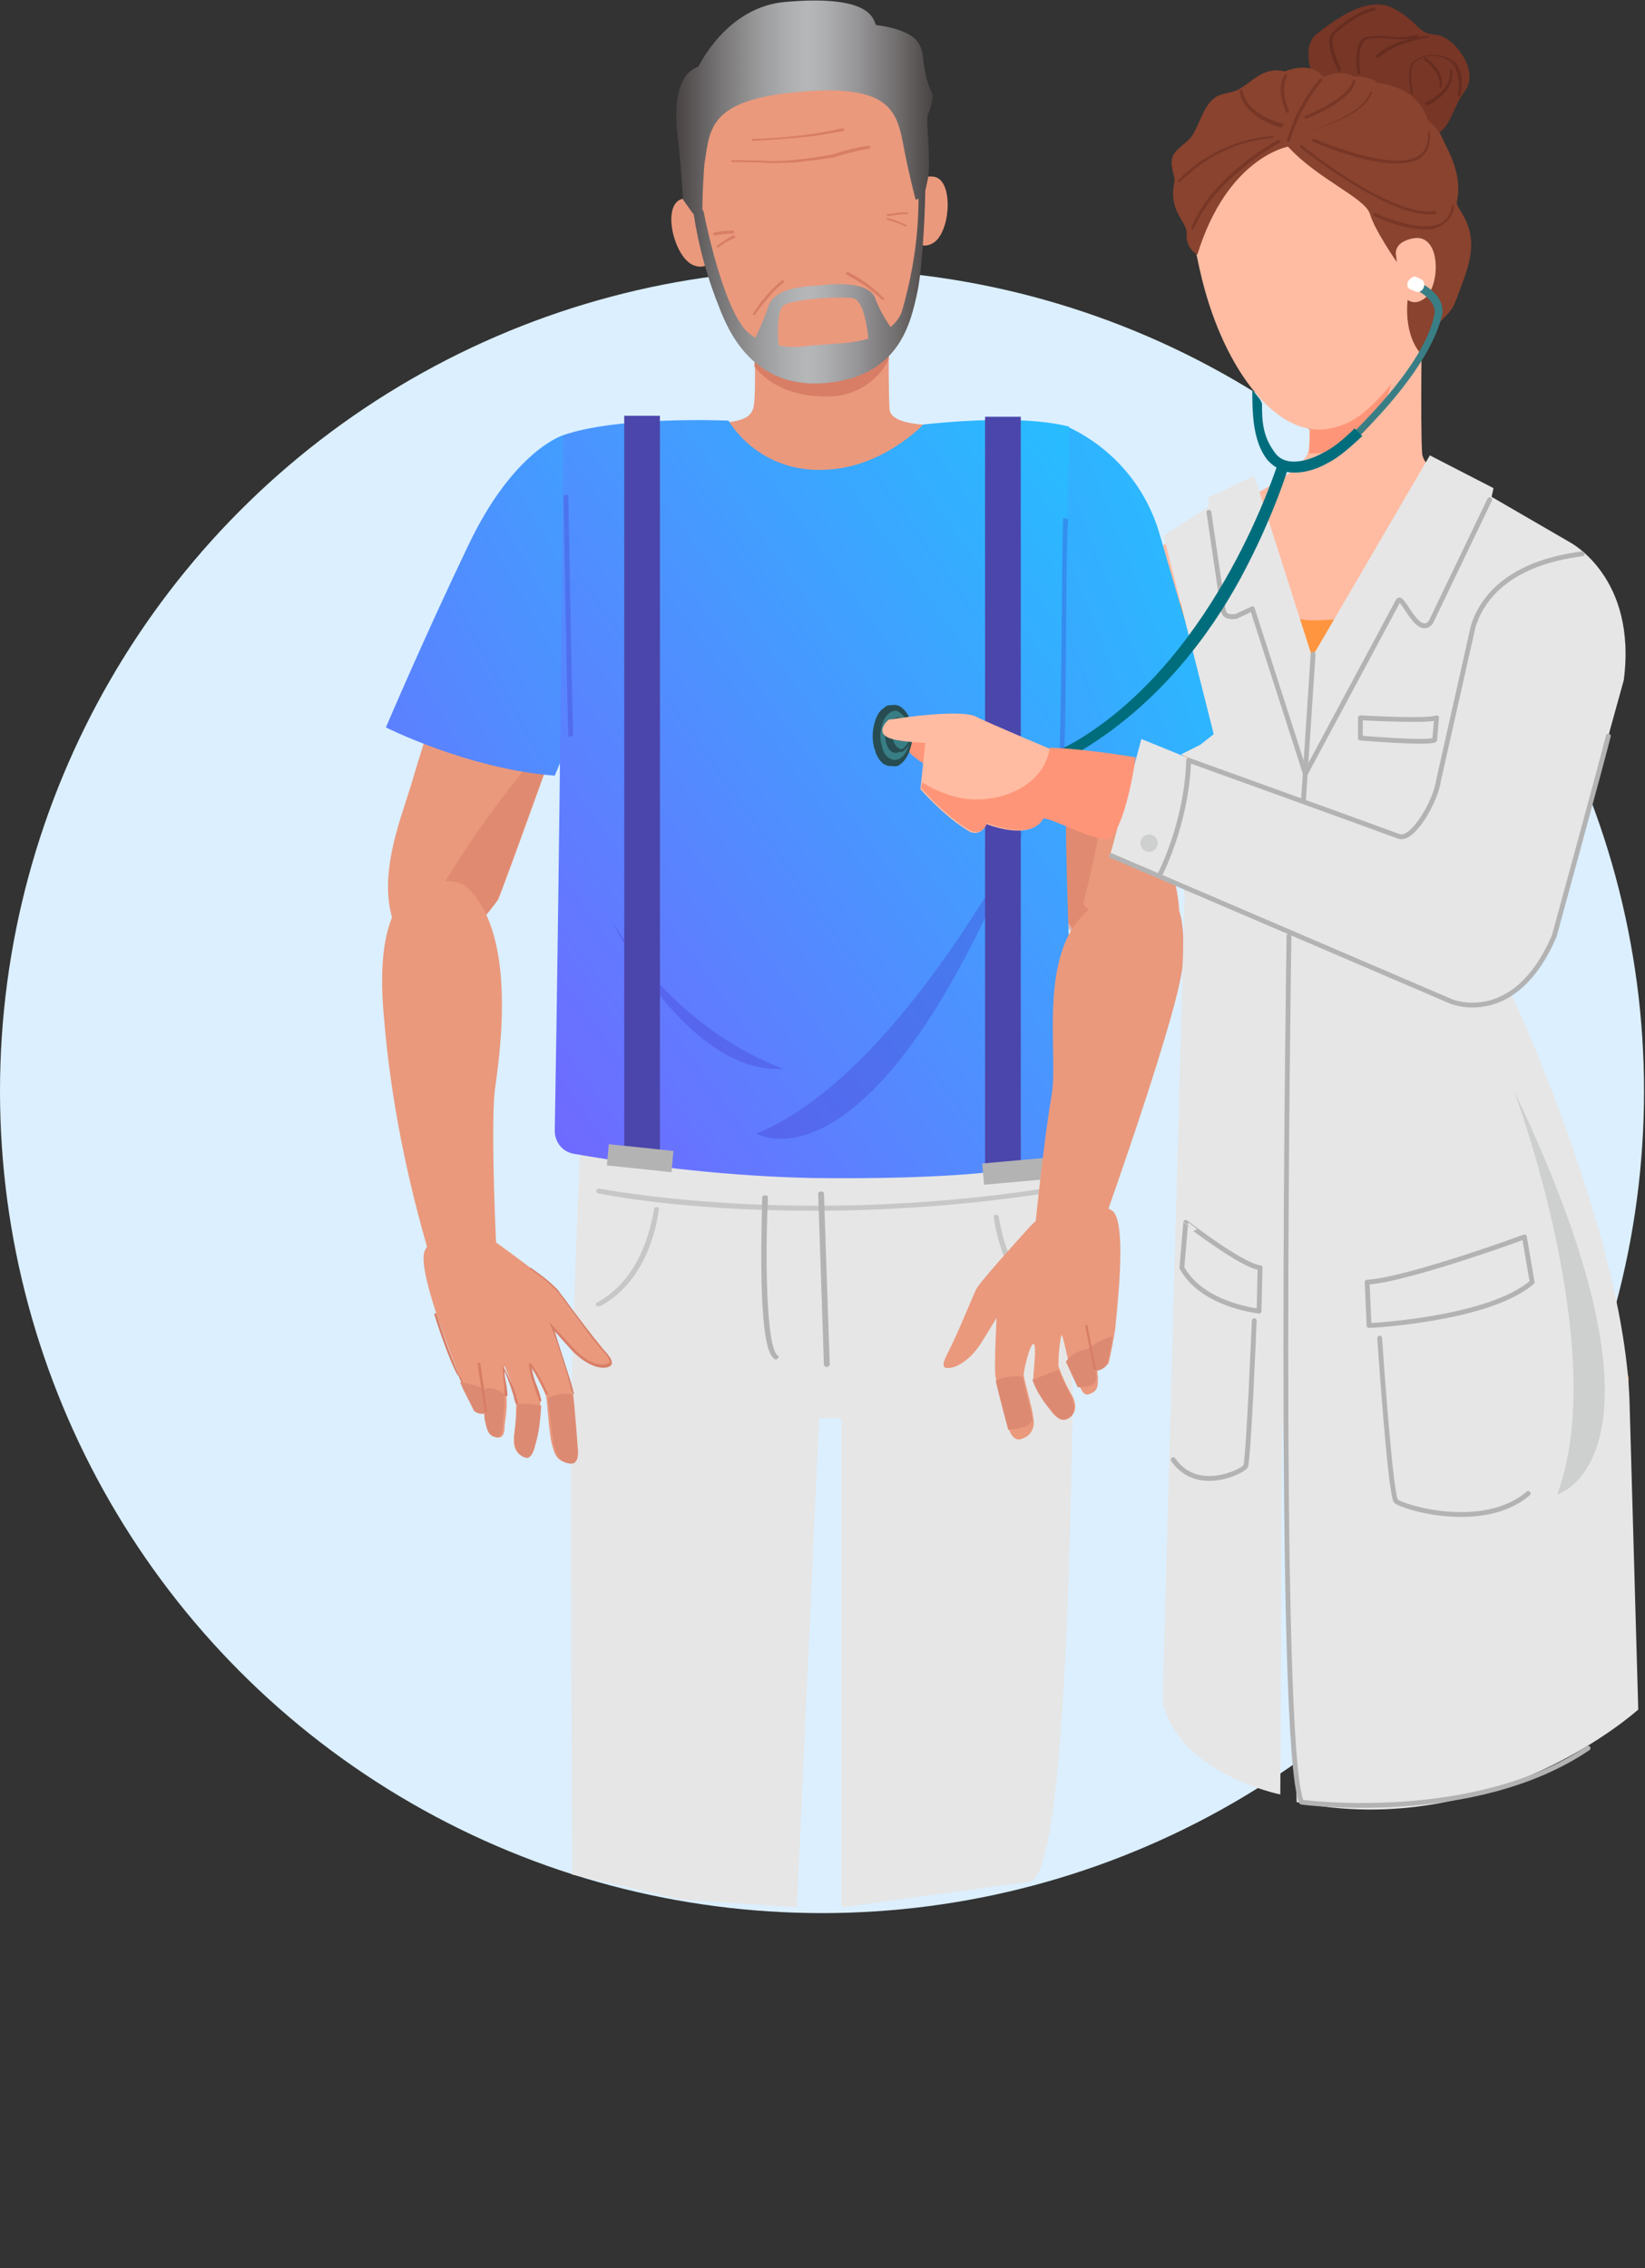 <?xml version="1.0" encoding="utf-8"?>
<!-- Generator: Adobe Illustrator 27.9.0, SVG Export Plug-In . SVG Version: 6.00 Build 0)  -->
<svg version="1.1" id="Layer_1" xmlns="http://www.w3.org/2000/svg" xmlns:xlink="http://www.w3.org/1999/xlink" x="0px" y="0px"
	 width="170.5px" height="235.1px" viewBox="0 0 170.5 235.1" style="enable-background:new 0 0 170.5 235.1;" xml:space="preserve"
	>
<rect x="0" y="0" width="170.5" height="235.1" fill="#333333" stroke="none"/>
<style type="text/css">
	.st0{fill:#DBEFFF;}
	.st1{fill:#FFBCA3;}
	.st2{fill:#FF9578;}
	.st3{fill:#FF953F;}
	.st4{fill:#773626;}
	.st5{fill:#662C20;}
	.st6{fill:#89432E;}
	.st7{fill:#FF6156;}
	.st8{fill:#EA997D;}
	.st9{opacity:0.53;fill:#D87E66;enable-background:new    ;}
	.st10{fill:url(#Path_2198_00000143613536313374200670000012247383781358626460_);}
	.st11{fill:url(#Path_2201_00000078007936711239376270000011687976500269286035_);}
	.st12{fill:#E6E6E6;}
	.st13{fill:#B3B3B3;}
	.st14{opacity:0.6;}
	.st15{fill:url(#Path_2209_00000042714042042939067370000012666585624236151981_);}
	.st16{opacity:0.3;fill:#4138C7;enable-background:new    ;}
	.st17{fill:#4B46AB;}
	.st18{fill:#D87E66;}
	.st19{fill:url(#SVGID_1_);}
	.st20{fill:#DD8A73;}
	.st21{fill:none;stroke:#B3B3B3;stroke-width:0.5;stroke-linecap:round;stroke-linejoin:round;stroke-miterlimit:10;}
	.st22{opacity:0.3;fill:#97999C;enable-background:new    ;}
	.st23{fill:#397E85;}
	.st24{fill:#006D7D;}
	.st25{fill:#274D52;}
	.st26{fill:#FFFFFF;}
</style>
<circle id="Ellipse_75" class="st0" cx="85.2" cy="113.1" r="85.2"/>
<g id="Group_1384">
	<g id="Group_1383">
		<g id="Group_1382">
			<g id="Group_1359">
				<path id="Path_1616" class="st1" d="M135.6,31.9c0,0,0.4,13.5,0,14.9c-0.4,1.4-2.8,3.1-7.6,5.5c0,0-1,14.3,8,14.1
					s18-11.5,19.5-13.6c0,0-7.9-3.3-8.1-5.8c-0.2-2.9,0-15.2,0-15.2L135.6,31.9z"/>
				<path id="Path_1617" class="st2" d="M145.1,33.6h-9.5c0,0,0.3,9.4,0.1,13.4C138.9,47.1,144.8,45.1,145.1,33.6z"/>
			</g>
			<path id="Path_1619" class="st1" d="M117.6,61.9c-0.1,0.9,1.2,3.7,2,10.7c3.9-4.8,3.4-14.2,3.7-17.7
				C120.3,56,118.2,58.7,117.6,61.9z"/>
			<path id="Path_1620" class="st1" d="M160.1,55.4c-2,3.4-10.7,16.9-1.3,24.7c0.4,0.3,6.7-18.7,6.7-18.7
				C165,58,162.4,56.4,160.1,55.4z"/>
			<path id="Path_1621" class="st3" d="M122.9,121.6c-0.1,1.4-0.7,15.8-1.2,21.4c-0.1,1,0.7,1.9,1.7,2h0.1H167c1,0,1.8-0.8,1.8-1.8
				c0-0.1,0-0.3,0-0.4c-2.2-9.6-8-31.9-13-38.7c0.6-8.1,1.7-16.1,3.5-24c-0.2-0.2-4.2-4.6-3.4-12.3c0.3-3.3,2.5-9.3,4.7-12.4
				c-2.9-1.7-5.6-3-5.6-3c-6.6,6.7-9.2,11.9-18.9,11.9c-8,0-8.1-12.2-8.1-12.2c-1.8,0.8-3.6,1.8-5.3,2.9c-0.2,1.6-0.1,8.5-1.1,13.7
				c-1.1,6-2.9,8.9-2.9,12.3c0,6.3,4,9.5,4.1,11.3c0.4,7.8,0.4,11.7,0.4,11.7S123.2,114.6,122.9,121.6z"/>
			<g id="Group_1381">
				<g id="Group_1380">
					<g id="Group_1367">
						<path id="Path_1622" class="st4" d="M136.2,8.3c0,0-1.5-3.4,0.3-4.8s5.3-4.1,8-2.6s2.4,2.6,4.3,2.7c1.8,0.1,4.7,3.7,3,5.9
							s-1.2,5-5.6,5.1S137.7,11.1,136.2,8.3z"/>
						<g id="Group_1366">
							<g id="Group_1360">
								<path id="Path_1623" class="st5" d="M138.8,7.4c-0.1,0-0.1,0-0.1-0.1c-0.2-0.3-1.5-3-0.6-3.9c0.8-0.9,2.9-2.4,4.3-2.6
									c0.1,0,0.1,0,0.2,0.1c0,0.1,0,0.1-0.1,0.2c-1.4,0.2-3.5,1.7-4.2,2.5c-0.6,0.6,0.3,2.8,0.7,3.6
									C138.9,7.2,138.9,7.3,138.8,7.4C138.8,7.3,138.8,7.4,138.8,7.4z"/>
							</g>
							<g id="Group_1361">
								<path id="Path_1624" class="st5" d="M140.9,7.7L140.9,7.7c-0.1,0-0.2-0.1-0.2-0.1c0-0.1-0.4-2.3,0.3-3.3
									c0.2-0.3,0.5-0.5,0.8-0.5c0.7-0.1,1.5-0.1,2.3,0c0.9,0.1,1.8,0.1,2.7-0.2c0.1,0,0.1,0,0.2,0.1c0,0.1,0,0.1-0.1,0.2l0,0
									C146,4.1,145,4.1,144.1,4c-0.7-0.1-1.5-0.1-2.2,0c-0.3,0-0.5,0.2-0.6,0.4c-0.7,0.9-0.3,3.1-0.3,3.1
									C141,7.6,141,7.7,140.9,7.7z"/>
							</g>
							<g id="Group_1362">
								<path id="Path_1625" class="st5" d="M151.3,10c-0.1,0-0.1,0-0.2-0.1V9.8c0.1-0.2,0.4-2.7-0.9-3.5c-1.1-0.7-2.4-0.7-3.5,0.1
									c-0.7,0.4-0.4,2.3-0.3,2.9c0,0.1,0,0.2,0,0.3s-0.1,0.1-0.1,0.1c-0.1,0-0.1-0.1-0.1-0.1l0,0c0,0,0-0.1,0-0.2
									c-0.1-0.7-0.4-2.6,0.4-3.1c1.1-0.8,2.6-0.8,3.8-0.1C151.9,6.9,151.5,9.7,151.3,10C151.3,9.9,151.3,9.9,151.3,10z"/>
							</g>
							<g id="Group_1363">
								<path id="Path_1626" class="st5" d="M147.9,10.9c-0.1,0-0.1,0-0.2-0.1c0-0.1,0-0.1,0.1-0.2c0,0,2.7-1.1,2.5-3.3
									c0-0.1,0-0.1,0.1-0.1s0.1,0,0.1,0.1C150.8,9.7,148,10.9,147.9,10.9L147.9,10.9z"/>
							</g>
							<g id="Group_1364">
								<path id="Path_1627" class="st5" d="M149.4,9.1L149.4,9.1c-0.1,0-0.2-0.1-0.2-0.2l0,0c0.2-1.5-1.6-2.7-1.6-2.7
									c-0.1,0-0.1-0.1,0-0.2c0-0.1,0.1-0.1,0.2,0l0,0C147.9,6.1,149.8,7.3,149.4,9.1C149.5,9.1,149.5,9.1,149.4,9.1z"/>
							</g>
							<g id="Group_1365">
								<path id="Path_1628" class="st5" d="M142.8,6c-0.1,0-0.1,0-0.2-0.1V5.8c0.1-0.1,1.6-1.7,5.4-2.1c0.1,0,0.1,0,0.1,0.1
									s0,0.1-0.1,0.1C144.5,4.4,142.9,6,142.8,6C142.9,6,142.8,6,142.8,6z"/>
							</g>
						</g>
					</g>
					<path id="Path_1629" class="st1" d="M148.5,22.6c1.7,8.6-2.9,16.1-5.9,19c-1.3,1.3-2.6,2.4-4.7,2.8c-5.5,1.2-11-6.1-13.3-15.4
						c-3.6-14.4,1.8-16.8,8.9-18.4C142.6,8.7,146.5,12.7,148.5,22.6z"/>
					<g id="Group_1379">
						<path id="Path_1630" class="st6" d="M133.5,15.2c0,0-6.3,1.1-9.4,11.2c-0.8-0.5-1.2-1.3-1.1-2.2c0-1.3-1.9-2.3-1.3-5.2
							c0.2-0.8-0.6-1.8-0.1-2.9c0.3-0.7,1.6-1.4,2-2.1c0.7-1.1,1.1-2.8,2.1-3.7c0.7-0.7,2-0.6,2.8-1.1c1.5-0.9,2.5-2.3,4.7-1.8
							c0,0,2.6-1.2,4,0.6c0,0,1.7-0.9,3.1-0.1c0,0,1.9,0,2.5,0.7c0,0,4.1,0.2,5.2,3.9c0.6,0.4,1.1,1,1.4,1.6
							c0.3,0.9,2.3,3.7,1.6,6.8c-0.2,0.8,2.3,2.3,1.2,6.5c-0.2,0.9-0.9,2.7-1.4,4c-0.6,1.6-2.4,1.9-3.4,5.4c0,0-1.9-1.6-1.5-5.8
							c0.4-4.1-0.2-3.3-0.2-3.3l-0.9-0.5c0,0-2.3-3.3-2.8-5S136.6,18.6,133.5,15.2z"/>
						<g id="Group_1378">
							<g id="Group_1368">
								<path id="Path_1631" class="st4" d="M133.6,14.7C133.5,14.7,133.5,14.7,133.6,14.7c-0.1,0-0.2-0.1-0.2-0.2
									c0.7-2.3,1.8-4.5,3.4-6.3c0-0.1,0.1-0.1,0.2,0c0.1,0,0.1,0.1,0,0.2l0,0c-1.5,1.8-2.6,3.9-3.3,6.2
									C133.7,14.7,133.6,14.7,133.6,14.7z"/>
							</g>
							<g id="Group_1369">
								<path id="Path_1632" class="st4" d="M123.7,23.8C123.7,23.8,123.6,23.8,123.7,23.8c-0.1,0-0.2-0.1-0.2-0.2l0,0
									c2-5.3,8.9-9.1,9-9.1s0.1,0,0.2,0.1c0,0.1,0,0.1-0.1,0.2l0,0C132.6,14.8,125.8,18.5,123.7,23.8
									C123.8,23.8,123.7,23.8,123.7,23.8z"/>
							</g>
							<g id="Group_1370">
								<path id="Path_1633" class="st4" d="M122.3,18.9c-0.1,0-0.1,0-0.2-0.1v-0.1c2.6-2.7,6.1-4.3,9.8-4.6c0.1,0,0.1,0,0.1,0.1
									s0,0.1-0.1,0.1l0,0C128.3,14.6,124.9,16.2,122.3,18.9L122.3,18.9z"/>
							</g>
							<g id="Group_1371">
								<path id="Path_1634" class="st4" d="M148.7,22.2L148.7,22.2c-4.7,0.5-13.5-6.6-13.9-6.9c-0.1,0-0.1-0.1,0-0.2
									c0-0.1,0.1-0.1,0.2,0c0.1,0.1,9.1,7.4,13.7,6.8c0.1,0,0.1,0,0.2,0.1C148.8,22.1,148.7,22.2,148.7,22.2L148.7,22.2z"/>
							</g>
							<g id="Group_1372">
								<path id="Path_1635" class="st4" d="M132.8,13.2L132.8,13.2c-0.2,0-3.9-1-4.3-3.7c0-0.1,0-0.1,0.1-0.2c0.1,0,0.1,0,0.2,0.1
									c0.4,2.5,4,3.4,4.1,3.4s0.1,0.1,0.1,0.2C132.9,13.1,132.9,13.2,132.8,13.2z"/>
							</g>
							<g id="Group_1373">
								<path id="Path_1636" class="st4" d="M133.4,11.7c-0.1,0-0.1,0-0.1-0.1s-1.1-2.1-0.2-3.8c0-0.1,0.1-0.1,0.2-0.1
									c0.1,0,0.1,0.1,0.1,0.2l0,0c-0.8,1.6,0.2,3.6,0.2,3.6C133.6,11.6,133.5,11.7,133.4,11.7C133.5,11.7,133.5,11.7,133.4,11.7
									C133.5,11.7,133.5,11.7,133.4,11.7z"/>
							</g>
							<g id="Group_1374">
								<path id="Path_1637" class="st4" d="M135.4,12.3c-0.1,0-0.1,0-0.2-0.1c0-0.1,0-0.1,0.1-0.2c0,0,4.4-1.7,4.9-3.6
									c0-0.1,0.1-0.1,0.2-0.1c0.1,0,0.1,0.1,0.1,0.2C139.9,10.6,135.6,12.2,135.4,12.3L135.4,12.3z"/>
							</g>
							<g id="Group_1375">
								<path id="Path_1638" class="st4" d="M135.9,13.5c-0.1,0-0.1,0.1-0.1,0C135.8,13.4,135.9,13.4,135.9,13.5
									c0.1-0.1,5.2-1.4,6.1-3.9c0-0.1,0.1-0.1,0.2-0.1l0,0c0.1,0,0.1,0,0,0.1C141.3,12.2,136.1,13.4,135.9,13.5L135.9,13.5z"/>
							</g>
							<g id="Group_1376">
								<path id="Path_1639" class="st4" d="M146.1,16.8c-3.4,0.8-9.7-2-10-2.1c-0.1,0-0.1-0.1-0.1-0.2c0-0.1,0.1-0.1,0.2-0.1
									c0.1,0,8.2,3.6,10.9,1.7c0.7-0.5,1-1.3,0.9-2.4c0-0.1,0.1-0.1,0.1-0.1c0.1,0,0.1,0,0.1,0.1c0.1,1.2-0.2,2.1-1,2.7
									C147,16.6,146.5,16.7,146.1,16.8z"/>
							</g>
							<g id="Group_1377">
								<path id="Path_1640" class="st4" d="M148.7,23.7c-2.4,0.5-6.1-1.2-6.2-1.3c-0.1,0-0.1-0.1-0.1-0.2s0.1-0.1,0.2-0.1
									c0,0,4.6,2.2,6.8,1c0.6-0.4,1-1,1.1-1.8c0-0.1,0.1-0.1,0.1-0.1c0.1,0,0.1,0.1,0.1,0.1c0,0.8-0.5,1.6-1.2,2
									C149.3,23.5,149,23.6,148.7,23.7z"/>
							</g>
						</g>
					</g>
					<path id="Path_1641" class="st1" d="M144.7,26.5c0,0-0.4-1.4,1.8-1.8c2.9-0.5,2.8,4.9,1.2,6.2c-1.7,1.3-2.6-0.8-2.6-0.8
						L144.7,26.5z"/>
				</g>
			</g>
		</g>
		<path id="Path_1642" class="st7" d="M144.3,86c-2.6-0.9-4.8-2.9-5.9-5.5c-0.2,0.1-0.3,0.1-0.5,0.2c1.2,2.7,3.4,4.8,6.2,5.8h0.1
			c0.1,0,0.3-0.1,0.3-0.3C144.5,86.1,144.4,86,144.3,86L144.3,86z"/>
	</g>
</g>
<path id="Path_1650" class="st1" d="M162,93c1.8-5.6,2.4-9,4.7-16.7c3.5-16.7-4.7-19.8-4.7-19.8s-0.9,3.1-2.5,4
	c-1.6,0.4-2.7,3.7-2.7,3.7s-3.4,13-5.4,22.4C150.7,89.5,160.3,98.6,162,93z"/>
<g id="Group_1719">
	<g id="Group_1718-2">
		<path id="Path_2196" class="st8" d="M50.5,56.3c0,0-7.1,22.2-7.9,25.1c-1.2,3.9-3.8,10.2-1.4,15.2c3.1,6.8,10.1-2.9,10.4-3.3
			c0.3-0.4,8.4-23.1,8.4-23.1S57.7,59.6,50.5,56.3z"/>
		<path id="Path_2197" class="st9" d="M56.1,77c-1.7,3.3-4.5,5.5-9.6,13.8c-2.2,3.6-3.5,5.6-1.7,8.1c3.2-0.4,6.6-5.3,6.8-5.7
			c0.3-0.5,8.4-23.1,8.4-23.1c0.3-1.6,0.2-3.3-0.4-4.8C58.8,68.5,57.2,74.6,56.1,77z"/>
	</g>
	
		<linearGradient id="Path_2198_00000069383692169508665110000005159675950367070604_" gradientUnits="userSpaceOnUse" x1="-352.976" y1="-939.067" x2="-358.093" y2="-934.445" gradientTransform="matrix(21.511 0 0 35.345 7684.851 33201.379)">
		<stop  offset="0" style="stop-color:#1ACCFF"/>
		<stop  offset="1" style="stop-color:#B01FFF"/>
	</linearGradient>
	<path id="Path_2198" style="fill:url(#Path_2198_00000069383692169508665110000005159675950367070604_);" d="M58.4,45.1
		c0,0-5.1,1.5-9.8,11.3s-8.6,19-8.6,19s8.5,4.3,17.5,5l2.5-6C60,74.4,64.3,58,58.4,45.1z"/>
</g>
<g id="Group_1721">
	<g id="Group_1720">
		<path id="Path_2199" class="st8" d="M113.5,58.2c0,0,1.1,5.5,1.6,7.5c0.5,2,3.3,9.5,4.6,17.1s4.9,13.4,0.1,16.4s-9.4-2.7-10.6-6.8
			s-7.7-27.8-7.7-27.8L113.5,58.2z"/>
		<path id="Path_2200" class="st9" d="M112.3,93.6c2.1-8.3,3.8-18.5,2.4-22.4c-0.8-2.4-7-5.5-7.5-9.6l-5.9,3.2
			c0,0,6.5,23.6,7.7,27.8s5.9,9.8,10.6,6.8c0.5-0.3,1-0.7,1.4-1.2C121.2,96.5,112.7,95.5,112.3,93.6z"/>
	</g>
	
		<linearGradient id="Path_2201_00000083059933170338624900000006169460625002856886_" gradientUnits="userSpaceOnUse" x1="-343.241" y1="-941.663" x2="-349.035" y2="-937.25" gradientTransform="matrix(18.998 0 0 37.011 6654.658 34889.91)">
		<stop  offset="0" style="stop-color:#1ACCFF"/>
		<stop  offset="1" style="stop-color:#B01FFF"/>
	</linearGradient>
	<path id="Path_2201" style="fill:url(#Path_2201_00000083059933170338624900000006169460625002856886_);" d="M110.8,44.3
		c4.6,2.2,8,6.2,9.4,11.1c2.4,8.3,6.2,20.9,6.2,20.9s-6.2,4.8-18.6,5C107.9,81.3,105.7,51.3,110.8,44.3z"/>
</g>
<g id="Group_1727">
	<path id="Path_2202" class="st12" d="M111.2,144.2l-1.6-26.3l-49.4-0.2c-0.2,2.4-0.8,20.4-1,26.6c-0.1,1.4,0.1,44,0.1,50l11.3,2.6
		l12,0.8l2.3-50.7h2.3v50.7l19.2-2.6c1.5,0,4.1-2.3,4.8-50.6C111.2,144.3,111.2,144.2,111.2,144.2z"/>
	<g id="Group_1722">
		<path id="Path_2203" class="st13" d="M85.7,141.7c-0.1,0-0.3-0.1-0.3-0.2l-0.6-17.8c0-0.1,0.1-0.2,0.3-0.2s0.3,0.1,0.3,0.2
			l0.6,17.8C85.9,141.6,85.8,141.7,85.7,141.7L85.7,141.7z"/>
	</g>
	<g id="Group_1723">
		<path id="Path_2204" class="st13" d="M80.4,140.9c-0.1,0-0.1,0-0.2-0.1c-1.8-1.3-1.2-15.1-1.2-16.7c0-0.1,0.1-0.2,0.3-0.2
			s0.3,0.1,0.3,0.2c-0.3,6.1-0.2,15.5,1,16.4c0.1,0,0.1,0.1,0.1,0.2c0,0,0,0-0.1,0.1C80.6,140.9,80.5,140.9,80.4,140.9z"/>
	</g>
	<g id="Group_1724" class="st14">
		<path id="Path_2205" class="st13" d="M84.3,125.5c-14,0-22.2-1.8-22.3-1.8s-0.2-0.1-0.2-0.3l0,0c0-0.1,0.2-0.2,0.3-0.2
			c0.2,0,20,4,46.1,0c0.1,0,0.3,0.1,0.3,0.2s-0.1,0.3-0.2,0.3l0,0C100.3,124.9,92.3,125.5,84.3,125.5z"/>
	</g>
	<g id="Group_1725" class="st14">
		<path id="Path_2206" class="st13" d="M62,135.4c-0.1,0-0.2,0-0.2-0.1c-0.1-0.1,0-0.3,0.1-0.3l0,0c5.2-2.8,5.8-9.6,5.9-9.7
			c0-0.1,0.2-0.2,0.3-0.2c0.1,0,0.2,0.1,0.2,0.3l0,0c-0.1,0.3-0.7,7.1-6.1,10C62.1,135.4,62,135.4,62,135.4z"/>
	</g>
	<g id="Group_1726" class="st14">
		<path id="Path_2207" class="st13" d="M109.3,136.2c0.1,0,0.2,0,0.2-0.1c0.1-0.1,0-0.3-0.1-0.3l0,0c-5.2-2.8-5.8-9.6-5.9-9.7
			c0-0.1-0.2-0.2-0.3-0.2c-0.1,0-0.2,0.1-0.2,0.3l0,0c0.1,0.3,0.7,7.1,6.1,10C109.2,136.1,109.3,136.2,109.3,136.2z"/>
	</g>
</g>
<g id="Group_1729">
	<g id="Group_1728">
		<path id="Path_2208" class="st8" d="M78,30.2c0,0,0.5,10.3,0.1,12s-2.4,1.5-6.7,2c0,0,3.1,18.7,13.9,18.4s12.3-16.2,14-18.6
			c0,0-7,0.6-7.1-1.6c-0.2-3.5,0-12.3,0-12.3L78,30.2L78,30.2z"/>
	</g>
</g>
<g id="Group_1733">
	<g id="Group_1732">
		<g id="Group_1731">
			
				<linearGradient id="Path_2209_00000124859740493016774460000003986648085728959663_" gradientUnits="userSpaceOnUse" x1="-403.648" y1="-980.061" x2="-405.608" y2="-978.042" gradientTransform="matrix(54.602 0 0 78.645 22160.283 77107.008)">
				<stop  offset="0" style="stop-color:#1ACCFF"/>
				<stop  offset="1" style="stop-color:#B01FFF"/>
			</linearGradient>
			<path id="Path_2209" style="fill:url(#Path_2209_00000124859740493016774460000003986648085728959663_);" d="M95.7,44
				c0,0-4.4,4.7-10.6,4.7c-3.9,0.1-7.5-1.8-9.6-5.1c0,0-11.3-0.5-17.1,1.5c0,0-0.4,44.1-0.9,72.1c0,1.2,0.8,2.2,2,2.4
				c8.1,1.4,16.2,2.3,24.4,2.5c13.4,0.2,28.5-0.6,28.2-4.1c-3-30.9-1.1-71.8-1.3-73.8C110.8,44.3,107,42.8,95.7,44z"/>
			<g id="Group_1730">
				<path id="Path_2210" class="st16" d="M59.4,76.3c-0.2-7.5-0.4-20.4-0.5-25h-0.5c0.1,4.6,0.3,17.5,0.5,25.1
					C59,76.3,59.2,76.3,59.4,76.3z"/>
				<path id="Path_2211" class="st16" d="M110.2,80.5c0.4-6.1,0.2-22.1,0.5-26.7c-0.2,0-0.3-0.1-0.5-0.1c-0.2,4.5-0.1,20.5-0.5,26.7
					C109.8,80.4,110,80.4,110.2,80.5z"/>
			</g>
		</g>
	</g>
	<path id="Path_2212" class="st16" d="M106.2,85.8c0,0-13,25.7-27.8,31.7C78.4,117.5,90.5,124.8,106.2,85.8z"/>
	<path id="Path_2213" class="st16" d="M63.4,95.4c0,0,7.7,16,17.8,15.4C81.2,110.7,70.7,107.6,63.4,95.4z"/>
</g>
<g id="Group_1734">
	<path id="Path_2214" class="st17" d="M68.4,120.1l-3.7-0.6V43.1h3.7V120.1z"/>
	<path id="Path_2215" class="st17" d="M102.1,121.4l3.7-0.6V43.2h-3.7V121.4z"/>
	<path id="Path_2216" class="st13" d="M69.6,121.5l-6.7-0.7l0.2-2.2l6.7,0.7L69.6,121.5z"/>
	<path id="Path_2217" class="st13" d="M108.7,122.2l-6.7,0.6l-0.2-2.2l6.7-0.6L108.7,122.2z"/>
</g>
<g id="Group_1744">
	<g id="Group_1735">
		<path id="Path_2218" class="st18" d="M85.6,41.1c-3.5,0-6-1.3-7.4-3.1c0-3.1,0.1-6,0.1-6h14.4c-0.3,1.8-0.5,3.5-0.6,5.3
			C90.9,39.7,88.3,41.2,85.6,41.1z"/>
	</g>
	<path id="Path_2219" class="st8" d="M93.8,20.1c0.4-1.2,1.6-1.9,2.8-1.8c2.3,0,2,5.8,0.1,6.9s-2.8-1.7-2.8-1.7L93.8,20.1z"/>
	<path id="Path_2220" class="st8" d="M73.9,21.9c-0.6-1.1-1.9-1.6-3.1-1.3c-2.3,0.4-1,6.1,1.1,6.9s2.5-2.1,2.5-2.1L73.9,21.9z"/>
	<path id="Path_2221" class="st8" d="M71.9,21.6C74,33.8,78,39.4,85.4,38.8S95.9,33,95.7,19.5C95.5,9.6,89.8,4,82.4,4.6
		S70.2,11.5,71.9,21.6z"/>
	<g id="Group_1736">
		<path id="Path_2222" class="st18" d="M83.5,16.7c-1.2,0.2-2.5,0.2-3.7,0.2c-0.9-0.1-3.8-0.1-3.9-0.1s-0.1,0-0.1-0.1s0-0.1,0.1-0.1
			l0,0c0.1,0,3,0,3.9,0.1c2.2,0,4.4-0.3,6.5-0.7c1.2-0.4,2.4-0.7,3.7-0.9c0.1,0,0.1,0,0.2,0.1c0,0.1,0,0.1-0.1,0.2l0,0
			c-1.2,0.2-2.4,0.5-3.6,0.9C85.5,16.5,84.5,16.6,83.5,16.7z"/>
	</g>
	<g id="Group_1737">
		<path id="Path_2223" class="st18" d="M83.4,14.2c-2.8,0.3-5.4,0.4-5.4,0.4c-0.1,0-0.1-0.1-0.1-0.1l0,0c0-0.1,0.1-0.1,0.1-0.1
			c3.1-0.1,6.3-0.4,9.3-1.1c0.1,0,0.1,0,0.2,0.1l0,0c0,0.1,0,0.1-0.1,0.2C86,13.8,84.7,14.1,83.4,14.2z"/>
	</g>
	<g id="Group_1738">
		<path id="Path_2224" class="st18" d="M76,24.2L76,24.2c-0.7,0-1.3,0.1-1.9,0.2c-0.1,0-0.1,0-0.2-0.1c0-0.1,0-0.1,0.1-0.2l0,0
			c0.6-0.1,1.3-0.2,2-0.2c0.1,0,0.1,0.1,0.1,0.1C76.1,24.1,76,24.2,76,24.2L76,24.2z"/>
	</g>
	<g id="Group_1739">
		<path id="Path_2225" class="st18" d="M74.4,25.7L74.4,25.7c-0.1-0.1-0.1-0.1-0.1-0.2l0,0c0.5-0.4,1.1-0.8,1.7-1.1
			c0.1,0,0.1,0,0.2,0.1c0,0.1,0,0.1-0.1,0.2C75.5,24.9,74.9,25.3,74.4,25.7L74.4,25.7z"/>
	</g>
	<g id="Group_1740">
		<path id="Path_2226" class="st18" d="M92.1,22.4L92.1,22.4c0.6-0.1,1.3-0.2,1.9-0.2c0.1,0,0.1,0,0.1-0.1s0-0.1-0.1-0.1l0,0
			c-0.7,0-1.3,0.1-2,0.2c-0.1,0-0.1,0.1-0.1,0.2l0,0C91.9,22.3,92,22.4,92.1,22.4z"/>
	</g>
	<g id="Group_1741">
		<path id="Path_2227" class="st18" d="M93.9,23.5C94,23.5,94,23.5,93.9,23.5c0.1-0.1,0.1-0.2,0-0.2c-0.6-0.3-1.2-0.5-1.9-0.7
			c-0.1,0-0.1,0.1-0.1,0.1c0,0.1,0.1,0.1,0.1,0.1C92.7,23,93.3,23.2,93.9,23.5L93.9,23.5z"/>
	</g>
	<g id="Group_1742">
		<path id="Path_2228" class="st18" d="M91.5,31.1L91.5,31.1c-1.2-1.1-2.4-1.9-3.7-2.6c-0.1,0-0.1-0.1-0.1-0.2l0,0
			c0-0.1,0.1-0.1,0.2-0.1c1.4,0.7,2.6,1.6,3.7,2.7C91.7,31,91.7,31.1,91.5,31.1C91.6,31.1,91.6,31.1,91.5,31.1
			C91.6,31.1,91.6,31.1,91.5,31.1z"/>
	</g>
	<g id="Group_1743">
		<path id="Path_2229" class="st18" d="M78.2,32.7C78.2,32.7,78.2,32.6,78.2,32.7c0.9-1.3,1.9-2.5,3-3.4c0.1,0,0.1-0.1,0-0.2l0,0
			c0-0.1-0.1-0.1-0.2,0c-1.2,1-2.2,2.2-3,3.5C78,32.5,78,32.6,78.2,32.7C78.1,32.6,78.1,32.7,78.2,32.7
			C78.1,32.7,78.1,32.7,78.2,32.7z"/>
	</g>
	
		<linearGradient id="SVGID_1_" gradientUnits="userSpaceOnUse" x1="70.087" y1="218.097" x2="96.7" y2="218.097" gradientTransform="matrix(1 0 0 -1 0 238)">
		<stop  offset="0" style="stop-color:#494343"/>
		<stop  offset="0.17" style="stop-color:#777576"/>
		<stop  offset="0.317" style="stop-color:#99999A"/>
		<stop  offset="0.437" style="stop-color:#ADAFB1"/>
		<stop  offset="0.512" style="stop-color:#B5B7B9"/>
		<stop  offset="0.586" style="stop-color:#ADAEB0"/>
		<stop  offset="0.707" style="stop-color:#969597"/>
		<stop  offset="0.859" style="stop-color:#716E6E"/>
		<stop  offset="1" style="stop-color:#494343"/>
	</linearGradient>
	<path class="st19" d="M96.2,11.8c0.3-0.6,0.4-1.3,0.5-1.9C95.3,7,96.1,5.5,95,4.2s-4.2-1.6-4.2-1.6c-0.3-0.5-0.3-3.2-9.4-2.4
		c-6.1,0.5-9,6.7-9,6.7c-3.3,1.1-2.1,7.7-2.1,7.7c0.3,3,0.5,6.1,0.5,6.1l1,1.4l0.1,0.1c0.5,3.3,1.4,6.6,2.7,9.8
		c0.8,2,3.3,8.4,11,7.7s8.8-6.3,9.5-9.5c0.6-3,0.8-9.4,0.8-10.4l0.3-1.4C96.5,16,95.9,12.3,96.2,11.8z M83.3,35.9
		c-0.8,0.1-1.7,0.1-2.6-0.1c-0.1-1.2-0.2-3.8,0.6-4.2c1-0.6,5.7-0.9,7.1-0.7c1.1,0.2,1.5,3.1,1.6,4.2c-0.6,0.2-1.3,0.3-1.9,0.4
		C86.1,35.7,85,35.7,83.3,35.9z M93.5,32.2c-0.2,0.7-0.7,1.3-1.2,1.7c-0.6-0.9-1.2-1.9-1.6-3c-0.8-2.1-5.8-1.3-5.8-1.3
		c-2.9,0.1-4.9,0.7-5.3,2.3C79.2,33,78.8,34,78.3,35c-0.6-0.3-1.1-0.8-1.5-1.4c-2.3-3.4-3.9-11.8-3.9-11.8h-0.1
		c0-1.6,0.1-3.2,0.2-4.7c0.6-3.7,0.3-6.8,10.1-7.6c9.4-0.8,9.9,2.2,10.6,5.9c0.4,2.2,1.2,5.3,1.2,5.3l0.3-0.1
		C95.2,24.5,94.6,28.4,93.5,32.2z"/>
</g>
<g id="Group_1748">
	<g id="Group_1747">
		<path id="Path_2236" class="st8" d="M106.7,127.2c0,0-5.1,5.6-5.5,6.4c-0.4,0.8-2,4.8-2.9,6.5s-0.4,1.7,0,1.7s1.9-0.3,3.4-2.6
			l1.6-2.6c0,0-0.3,5.2-0.1,6.2c0.2,1,1.4,5.4,1.4,5.4s0.4,1.4,1.4,0.9c0.9-0.3,1.3-1.2,1.1-2.1c-0.1-1.1-1-4.1-1-4.5s0.6-3.1,1-3.2
			c0.4,0,0,2.8,0,3.6c0.1,0.9,2.8,4.6,3.5,4.2c0.8-0.4,1.1-1.2,0.6-2.3c-0.6-1-1.1-2.1-1.5-3.2c0-1.1,0.1-2.2,0.3-3.2
			c0.2-0.1,0.5,2,0.8,2.8c0.3,0.9,1.1,2.4,1.1,2.4s0.3,1.2,1,0.9c0.9-0.3,0.9-0.8,0.9-1.8c-0.1-0.2,0-0.5-0.1-0.8
			c0.5,0,0.9-0.2,1.2-0.6c0.3-1.2,0.5-2.4,0.7-3.6c0-0.6,1.3-10.5-0.2-12.1C113.6,124.1,108.9,124.7,106.7,127.2z"/>
		<path id="Path_2237" class="st20" d="M110.5,147.1c-0.7,0.4-1.6-0.9-1.6-0.9c-0.8-1-1.5-2-1.9-3.2c0.9-0.3,1.8-0.7,2.7-1
			c0.3,0.7,0.9,1.9,1.3,2.7C111.5,146,111.4,146.8,110.5,147.1z"/>
		<path id="Path_2238" class="st20" d="M112.8,139.8c0.7-0.6,1.5-1,2.5-1.3c-0.1,1-0.3,2-0.6,3c-0.2,0.3-0.7,0.6-1.2,0.6
			c0.1,0.2,0.2,0.5,0.1,0.8c0.1,1-1.9,0.9-1.9,0.9s-0.7-1.5-1.1-2.4c-0.1-0.1-0.1-0.2-0.1-0.3C111.1,140.3,112,139.9,112.8,139.8z"
			/>
		<path id="Path_2239" class="st20" d="M106,142.7c0.1,0.8,0.8,3.3,1,4.3c0.1,1.1-2.5,1.2-2.5,1.2s-1-3.7-1.3-5.1
			C104,142.7,105,142.6,106,142.7z"/>
		<g id="Group_1746">
			<path id="Path_2240" class="st18" d="M112.7,137.3C112.6,137.2,112.6,137.3,112.7,137.3c-0.2,0.1-0.3,0.1-0.2,0.2
				c0,0,0.7,3.6,0.8,4.4c0.1,0.1,0.1,0.1,0.2,0.1l0,0c0.1-0.1,0.2-0.1,0.1-0.2C113.4,140.9,112.7,137.4,112.7,137.3L112.7,137.3z"/>
		</g>
	</g>
	<path id="Path_2241" class="st8" d="M107.2,128c0,0,1-10,1.8-14.5s-1.9-16.3,5.1-20c8.2-4.3,8.8,1,8.5,6.3c-0.2,4.4-8,26.3-8,26.3
		L107.2,128z"/>
</g>
<g id="Group_1752">
	<g id="Group_1751">
		<path id="Path_2242" class="st8" d="M51.3,128.7c0,0,6,4.3,6.5,5.1s3.1,4.5,4.5,5.9s0.9,1.6,0.6,1.8c-0.3,0.1-1.8,0.2-3.7-1.8
			l-2.1-2.3c0,0,1.9,5.4,2.1,6.6c0.2,1.2,0.5,6.2,0.5,6.2s0.2,1.6-0.9,1.4c-1.1-0.2-1.3-0.8-1.6-1.9c-0.3-1.1-0.5-4.7-0.6-5
			c-0.1-0.4-1.5-3.1-1.7-3.1c-0.2,0.1,0.9,2.9,1.1,3.8c0,1.4-0.3,2.8-0.6,4.2c0,0-0.2,1.6-1,1.4c-0.8-0.2-1.3-0.9-1.1-2.3
			c0.2-1.3,0.2-2.5,0.2-3.8c-0.3-1.1-0.7-2.2-1.2-3.3c-0.2-0.1,0.2,2.2,0.2,3.3c0.1,1.1-0.2,2.8-0.2,2.8s0.1,1.3-0.6,1.3
			c-0.8-0.1-1.1-0.5-1.2-1.6c-0.1-0.2-0.1-0.6-0.1-0.9c-0.4,0.1-0.8,0-1.1-0.3s-1.5-3-1.7-3.6s-4.4-10.7-3.6-12.9
			C44.9,127.6,48.8,126.7,51.3,128.7z"/>
		<g id="Group_1749">
			<path id="Path_2243" class="st18" d="M52.6,144.7c0-0.4-0.1-1.1-0.2-1.6c-0.1-0.4-0.1-0.8-0.1-1c0.3,0.7,1,2.6,1,2.9
				c0,0.1,0.1,0.2,0.1,0.4c0.1,0.1,0.1,0.1,0.3,0.3c0-0.1,0-0.4-0.1-0.6c-0.3-1.2-0.8-2.3-1.4-3.4c-0.1-0.1-0.1,0-0.1,0l0,0
				c0,0.4,0.1,0.9,0.1,1.4c0.1,0.5,0.1,1.1,0.1,1.6C52.4,144.7,52.5,144.7,52.6,144.7z"/>
			<path id="Path_2244" class="st18" d="M59.5,144.5c0-0.1-0.1-0.2-0.1-0.4c-0.2-0.9-1.5-4.7-1.9-6.1l1.7,1.9c1.8,1.9,3.3,2,3.8,1.8
				c0.1,0,0.3-0.1,0.4-0.3c0.1-0.4-0.2-0.8-1-1.7c-1-1.2-2.9-3.7-3.9-5.1c-0.3-0.4-0.5-0.6-0.6-0.8c-0.8-0.9-1.9-1.7-2.9-2.4
				c-0.1,0.1-0.1,0.1-0.1,0.1c1,0.7,2,1.4,2.9,2.4c0.1,0.1,0.3,0.4,0.6,0.8c1,1.4,2.8,3.9,3.9,5.1c0.8,0.9,0.9,1.2,0.9,1.4
				c-0.1,0.1-0.1,0.1-0.4,0.2c0,0-1.4,0.5-3.4-1.7l-2.5-2.7l0.2,0.5c0.1,0.1,1.9,5.4,2.1,6.6c0,0.1,0.1,0.2,0.1,0.4
				C59.3,144.4,59.3,144.5,59.5,144.5z"/>
			<path id="Path_2245" class="st18" d="M48,143.4c-0.1-0.3-0.2-0.5-0.3-0.7l-0.1-0.1c-0.9-2.1-1.7-4.3-2.4-6.5
				c-0.1,0.1-0.1,0-0.2,0.1c0.8,2.6,1.8,5.2,2.4,6.3l0.1,0.1c0.1,0.1,0.1,0.3,0.3,0.6C47.7,143.3,47.8,143.4,48,143.4z"/>
			<path id="Path_2246" class="st18" d="M56.1,145.1c-0.1-0.4-0.2-0.8-0.4-1.3c-0.3-0.7-0.5-1.4-0.6-2.1c0.6,0.9,1.1,1.9,1.5,2.9
				l0,0c0.1-0.1,0.1-0.1,0.2-0.1c-0.5-1.1-1-2.1-1.7-3.1c-0.1-0.1-0.1-0.1-0.2-0.1l-0.1,0.1c0.1,0.8,0.3,1.6,0.6,2.3
				c0.1,0.6,0.4,1.1,0.5,1.5C56,145.4,56.1,145.3,56.1,145.1z"/>
		</g>
		<path id="Path_2247" class="st20" d="M54.5,151.1c0.7,0.2,1-1.4,1-1.4c0.4-1.3,0.5-2.6,0.6-4c-0.8-0.2-1.7-0.2-2.5-0.2
			c0,0.8-0.2,2.3-0.3,3.3C53.3,150.2,53.7,150.9,54.5,151.1z"/>
		<path id="Path_2248" class="st20" d="M50.2,144c-0.8-0.4-1.5-0.6-2.5-0.7c0.4,1,1,2,1.4,2.9c0.3,0.3,0.7,0.4,1.1,0.3
			c0,0.3,0,0.6,0.1,0.9c0.2,1.1,0.5,1.5,1.2,1.6c0.6,0.1,0.6-1.3,0.6-1.3s0.2-1.8,0.2-2.8c0-0.1,0-0.3,0-0.4
			C51.8,144.2,50.9,143.6,50.2,144z"/>
		<path id="Path_2249" class="st20" d="M56.8,144.9c0.1,0.9,0.4,3.8,0.6,4.9c0.3,1.1,0.5,1.7,1.6,1.9s0.9-1.4,0.9-1.4
			s-0.3-4.2-0.5-5.8C58.4,144.4,57.6,144.5,56.8,144.9z"/>
		<g id="Group_1750">
			<path id="Path_2250" class="st18" d="M49.5,141.3C49.6,141.2,49.6,141.2,49.5,141.3c0.2-0.1,0.3,0,0.3,0.1c0,0,0.6,4,0.7,4.9
				c0.1,0.1,0,0.1-0.1,0.1l0,0c-0.1,0-0.2-0.1-0.2-0.2C50.1,145.3,49.5,141.4,49.5,141.3L49.5,141.3z"/>
		</g>
	</g>
	<path id="Path_2251" class="st8" d="M51.5,130.6c0,0-0.7-13.5-0.2-17.7c0.6-4.2,2.3-16.6-3.2-21.2c0,0-10-4.1-8.3,13.8
		c0.7,8.5,2.4,16.8,4.8,24.9L51.5,130.6z"/>
</g>
<g id="Group_1386">
	<path id="Path_1649" class="st2" d="M152.7,94C152.7,94,152.6,93.9,152.7,94c-1.8-2.6-3.7-4.9-5.8-7.1c-0.1-0.1-0.1-0.1,0-0.2l0,0
		c0.1-0.1,0.1-0.1,0.2,0c2.1,2.2,4,4.6,5.7,7.1C152.8,93.9,152.8,94,152.7,94L152.7,94C152.8,94,152.7,94,152.7,94z"/>
</g>
<path class="st12" d="M130,49.3l6,18.8l12.2-20.9l6.6,3.4l-0.2,0.9l8.1,4.7c0,0,7,3.6,5.6,14.3l-7.5,27.1c0,0-2.3,4.9-4.3,5.1
	c0,0,11.9,25.4,12.4,42.7l0.9,31.8c0,0-15.1,13.7-35.4,9.6l-1.5-40.3l-0.2,39.5c0,0-10.5-2.1-12.2-9.6l2.3-84.2l-7.7-3.7l3.2-11.9
	l6.4,2.6l-2.3-1l2-1l1.4-1.1l-5.2-20.6l4.7-3l-0.1-0.9L130,49.3z"/>
<path class="st21" d="M154.4,51.8l-6.1,12.7c-1.4,1.7-3-3.1-3.4-2.2l-9.6,17.9l-5.5-17.1l-1.7,0.8c-0.8,0.1-1.2-0.1-1.3-0.6
	l-1.5-10.2"/>
<line class="st21" x1="136.1" y1="67.8" x2="135.1" y2="83"/>
<path class="st21" d="M120.2,90.7c0,0,2.8-5.3,3-11.9c0,0,20.5,7.4,21.8,7.9c1.4,0.5,3.8-3.6,4.1-5.8l3.6-16
	c2.1-6.6,10.2-7.3,11.3-7.5"/>
<path class="st21" d="M115.2,88.7l35.2,15.1c0,0,6.6,2.8,10.7-6.8c0,0,5.2-19,5.6-20.7"/>
<path class="st21" d="M133.6,97c0,0-1.3,84.1,1.3,89.8c0,0,17.9,2.4,29.7-5.6"/>
<path class="st21" d="M141.7,132.9l0.2,4.5c0,0,12.4-0.6,16.9-4.5l-0.8-4.7C158.1,128.2,145.7,132.7,141.7,132.9z"/>
<path class="st21" d="M130.6,131.4l-0.1,4.5c0,0-5.9-0.6-8-4.5l0.4-4.7C122.9,126.7,128.7,131.2,130.6,131.4z"/>
<path class="st21" d="M148.9,74.4c-0.9,0.4-7.9,0-7.9,0v2.1c0,0,7,0.6,7.7,0.2L148.9,74.4z"/>
<path id="Path_2212_00000060011877546014276460000013922373736858760613_" class="st22" d="M156.9,113c0,0,10.1,27,4.5,41.9
	C161.5,154.9,175,150.9,156.9,113z"/>
<circle class="st22" cx="119.1" cy="87.4" r="0.9"/>
<path class="st21" d="M143,138.7c0,0,1.1,16.4,1.7,16.9c0.6,0.6,9,3.2,13.7-0.8"/>
<path class="st21" d="M130,136.9c0,0-0.6,14.6-0.9,15.1c-0.3,0.5-5,2.9-7.5-0.7"/>
<g>
	<path class="st23" d="M140.3,45.8c5.3-5.2,8.4-9.7,9.2-13.3l0,0c0.2-1.9-1.8-3-2.9-3.5l-0.4,0.7c1.3,0.7,2.6,1.5,2.5,2.8
		c-0.7,3.5-3.8,7.8-9,12.9L140.3,45.8z"/>
</g>
<path class="st24" d="M133.3,48.9c1.4,0.3,3.1-0.2,4.3-0.9c1.2-0.6,2.3-1.6,3.6-2.8l-0.8-0.8c-1.2,1.2-2.3,2.1-3.4,2.6
	c-0.3,0.2-3.4,1.8-4.8,0c-1.3-1.7-1.4-3.2-1.4-5.2l-0.2-0.4l-0.8-1l0,0c0,2.2,0,5.2,1.5,7.2C131.9,48.3,132.6,48.7,133.3,48.9z"/>
<path class="st24" d="M99.4,79.6c6.3,1.3,10.2-0.2,13-2c7.8-4.8,13-11.8,16.2-17.7c3.4-6.3,5-11.6,5-11.7l-1.1-0.3
	c-0.1,0.2-6.1,19.8-20.6,28.7c-3.4,2.1-8.5,3.9-18.3-0.2l-0.5,1.1C95.4,78.6,97.5,79.2,99.4,79.6z"/>
<path class="st2" d="M96.3,76.5l-2.1-0.6c0,0-2.2,1.1,2.1,3.6V76.5z"/>
<g>
	<g>
		<g>
			<path class="st25" d="M93.2,73.2c-0.3-0.2-0.8-0.1-1-0.1s-0.4,0.1-0.6,0.3c-0.5,0.3-0.8,0.9-1,1.7c-0.2,0.8-0.2,1.6,0,2.4
				c0.1,0.2,0.1,0.4,0.2,0.6c0.2,0.5,0.5,0.9,0.8,1.1c0.2,0.1,0.4,0.2,0.6,0.2c0.3,0,0.8,0.1,1-0.1c0.5-0.3,0.7-1,0.9-1.9
				C94.4,75.8,94.2,73.8,93.2,73.2z"/>
			
				<ellipse transform="matrix(1 -7.562341e-03 7.562341e-03 1 -0.574 0.704)" class="st23" cx="92.8" cy="76.2" rx="1.7" ry="2.8"/>
			<path class="st25" d="M93.4,73.3C93,73,92.4,73,92,73.4c-0.5,0.3-0.8,0.9-1,1.7c-0.2,0.8-0.2,1.6,0,2.4c0.1,0.2,0.1,0.4,0.2,0.6
				c0.2,0.5,0.5,0.9,0.8,1.1c1,0.6,2-0.2,2.4-1.8C94.9,75.8,94.4,74,93.4,73.3z M92.2,78.6c-0.4-0.2-0.7-0.7-0.8-1.3
				c-0.2-0.6-0.2-1.3,0-2c0.1-0.6,0.4-1.1,0.8-1.4s0.8-0.3,1.1,0c0.3,0.2,0.5,0.5,0.7,0.9c0.3,0.7,0.4,1.6,0.2,2.4
				C93.9,78.4,93,79.1,92.2,78.6z"/>
		</g>
	</g>
	<g>
		<g>
			<path class="st25" d="M93.2,74.6c-0.6-0.4-1.2,0.1-1.4,1c-0.2,0.9,0.1,2,0.6,2.3c0.6,0.4,1.2-0.1,1.4-1S93.7,74.9,93.2,74.6z"/>
			<path class="st25" d="M93.5,74.5c-0.6-0.4-1.2,0.1-1.4,1c-0.1,0.5-0.1,0.9,0,1.4c0,0.1,0.1,0.2,0.1,0.3c0.1,0.3,0.3,0.5,0.5,0.6
				c0.3,0.2,0.6,0.2,0.8,0c0.3-0.2,0.5-0.6,0.6-1C94.4,75.9,94.1,74.9,93.5,74.5z"/>
			<path class="st23" d="M93.7,74.7c-0.5-0.3-1.1,0.1-1.3,0.9c-0.2,0.8,0.1,1.8,0.6,2.1c0.5,0.3,1.1-0.1,1.3-0.9
				C94.4,75.9,94.2,75,93.7,74.7z"/>
			<path class="st25" d="M93.7,74.5c-0.6-0.4-1.2,0.1-1.4,1c-0.1,0.5-0.1,0.9,0,1.4c0,0.1,0.1,0.2,0.1,0.3c0.1,0.3,0.3,0.5,0.5,0.6
				c0.3,0.2,0.6,0.2,0.8,0c0.3-0.2,0.5-0.6,0.6-1C94.6,75.9,94.3,74.8,93.7,74.5z M93.7,77.5c-0.2,0.2-0.4,0.2-0.6,0l0,0
				c-0.2-0.1-0.4-0.4-0.5-0.7c-0.1-0.4-0.1-0.7,0-1.1c0.2-0.7,0.7-1.1,1.1-0.8c0.2,0.1,0.3,0.3,0.4,0.5c0.2,0.4,0.2,0.9,0.1,1.4
				C94.1,77,93.9,77.3,93.7,77.5z"/>
		</g>
	</g>
</g>
<path class="st1" d="M110.9,78.5c0,0-8.8-3.7-9.7-4.2c-1.7-0.9-9.1,0.3-9.1,0.3s-1.9,1.6,0.8,2.1c1.6,0.3,3.3,0.3,3,0.3l-0.5,4.8
	c0,0,2.5,2.9,5.1,4.4c0,0,0.5,0.3,1.1,0c0.5-0.3,0.6-0.8,0.6-0.8s4.4,1.8,5.8-0.4C108.7,83.8,110.9,78.5,110.9,78.5z"/>
<path class="st2" d="M98.1,82.3c1.6,0.6,3.2,0.7,4.9,0.4c2.8-0.5,5.4-2.3,5.8-5.2c3.7,0.1,8.9,1,8.9,1s-0.8,6.2-2.5,8.3
	c-0.8,1-6.8-2.4-7.1-1.9c-1.3,2.3-5.8,0.4-5.8,0.4s-0.1,0.5-0.6,0.8s-1.1,0-1.1,0c-2.6-1.5-5.1-4.4-5.1-4.4l0.1-0.6
	C96.4,81.6,97.2,82,98.1,82.3z"/>
<path class="st26" d="M146.8,28.7l0.4,0.2c0.3,0.1,0.5,0.4,0.4,0.8s-0.5,0.7-0.9,0.5l-0.5-0.2c-0.3-0.1-0.4-0.4-0.3-0.7
	c0-0.1,0.1-0.2,0.1-0.2C146.2,28.8,146.5,28.6,146.8,28.7z"/>
</svg>
